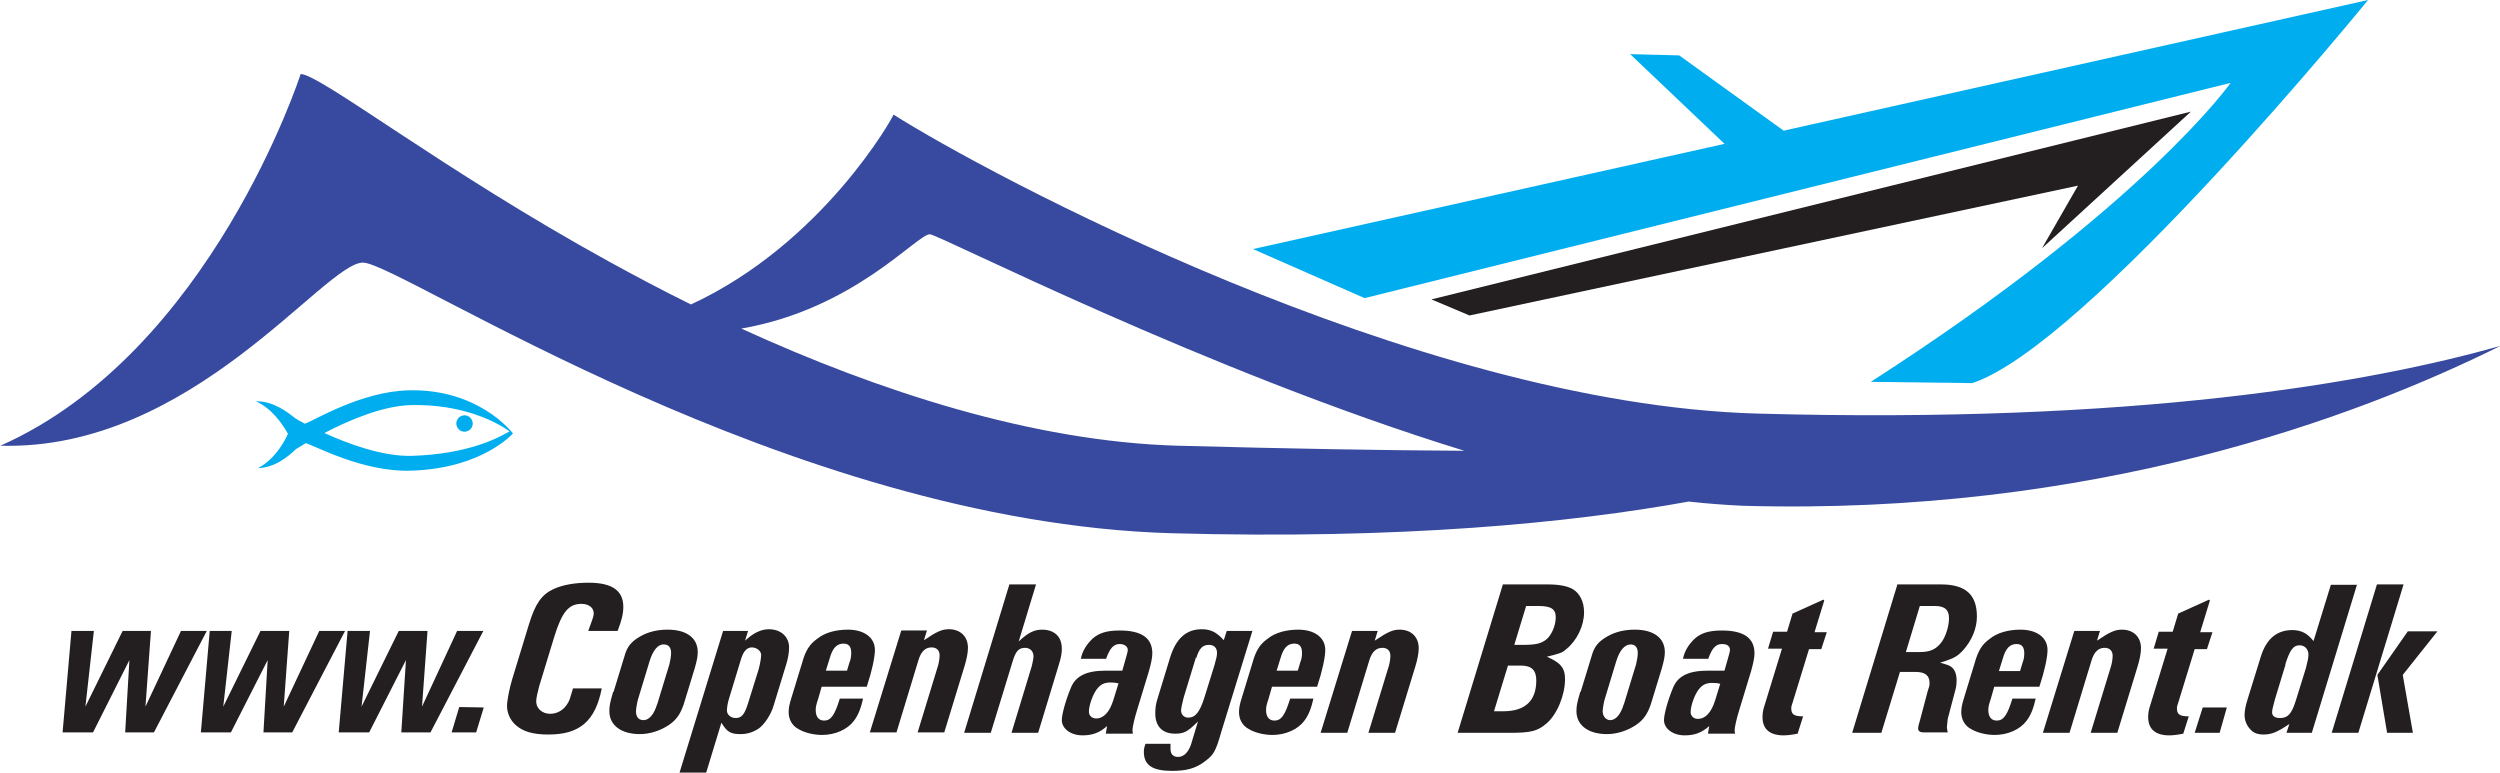 <?xml version="1.0" encoding="UTF-8"?>
<svg id="Lag_1" xmlns="http://www.w3.org/2000/svg" version="1.1" viewBox="0 0 591.2 182.7">
  <!-- Generator: Adobe Illustrator 29.4.0, SVG Export Plug-In . SVG Version: 2.1.0 Build 152)  -->
  <defs>
    <style>
      .st0 {
        fill: #00aeef;
      }

      .st0, .st1, .st2 {
        fill-rule: evenodd;
      }

      .st1 {
        fill: #231f20;
      }

      .st2 {
        fill: #374a9f;
      }
    </style>
  </defs>
  <path class="st0" d="M407.8,34l-22.3-21.2,11.6.3,24.7,17.8L560,0s-66.4,81.6-93.6,90.6l-24-.3c64.6-41.5,85.1-70.7,85.1-70.7l-204.8,50.9-26.4-11.6,111.6-24.9h0Z"/>
  <path class="st0" d="M109.8,98.2c1.1,0,1.9.8,2,1.9,0,1.1-.8,1.9-1.9,2-1.1,0-1.9-.8-2-1.9,0-1.1.8-1.9,1.9-2h0Z"/>
  <path class="st0" d="M121.3,102.5s0,0,0,0c-.4-.5-8.3-10.6-24.7-10.2-11.3.3-22.4,7.2-24.5,7.9-1.2-.6-2-1.1-2.3-1.3-2-1.6-5.3-4.1-9.3-4,3.6,1.6,6.1,5,7.6,7.7-1.3,2.8-3.6,6.3-7.1,8.1,4-.1,7.1-2.7,9-4.5.4-.2,1.1-.7,2.3-1.4,2.2.6,13.6,6.9,24.9,6.5,17-.5,24.2-8.9,24.2-8.9h0ZM120.5,102c-2.7,1.6-9.9,5.4-23.1,5.8-6.8.2-15-2.8-20.7-5.4,5.6-2.9,13.6-6.4,20.4-6.6,12.3-.3,20.3,4,23.4,6.2h0Z"/>
  <polygon class="st1" points="347.5 74.6 491.4 43.9 482.9 58.7 518.1 26.4 338.5 70.8 347.5 74.6 347.5 74.6"/>
  <path class="st2" d="M175.3,77.7c26.7-4.6,41.5-22.3,44.6-22.3,2,0,65.5,32.5,126.4,51.2-19.2-.1-41.7-.5-67.9-1.2-34.1-1-70.5-12.8-103.1-27.7h0ZM399.3,118.6c4.4.5,8.6.8,12.7,1,83,2.4,145.3-20.9,179.3-37.8-30.8,8.7-86.1,18.5-175.8,16-81.4-2.3-182.6-57-204.2-70.7,0,.4-16.6,30.4-47.9,44.9-6.7-3.3-13.1-6.7-19.3-10.1-39.3-21.6-68.3-44.3-73-44.4,0,0-21.2,65.8-71,87.9,45.3,1.3,76.7-43.5,85.8-43.3,9.1.3,100.1,61.4,191.2,64,54.2,1.5,94.1-2.4,122.3-7.5h0Z"/>
  <polygon class="st1" points="22.2 149.2 16.9 149.2 14.8 173.2 22 173.2 30.6 156.1 29.6 173.2 36.4 173.2 48.9 149.2 42.8 149.2 34.4 167.1 35.7 149.2 29 149.2 20.2 167.1 22.2 149.2 22.2 149.2"/>
  <polygon class="st1" points="54.8 149.2 49.6 149.2 47.5 173.2 54.6 173.2 63.3 156.1 62.3 173.2 69.1 173.2 81.6 149.2 75.5 149.2 67.1 167.1 68.4 149.2 61.6 149.2 52.8 167.1 54.8 149.2 54.8 149.2"/>
  <polygon class="st1" points="87.5 149.2 82.2 149.2 80.1 173.2 87.3 173.2 96 156.1 94.9 173.2 101.8 173.2 114.3 149.2 108.1 149.2 99.8 167.1 101.1 149.2 94.3 149.2 85.5 167.1 87.5 149.2 87.5 149.2"/>
  <polygon class="st1" points="108.6 167.2 106.8 173.2 112.6 173.2 114.4 167.3 108.6 167.2 108.6 167.2"/>
  <path class="st1" d="M146.1,149.1c.9-2.4,1.3-3.9,1.3-5.6,0-3.8-2.6-5.7-8.2-5.7-3.3,0-6.1.5-8.3,1.5-2.8,1.3-4.3,3.4-5.8,8.3l-4,13.1c-.6,2-1.2,4.9-1.2,6.3,0,1.6.8,3.4,2.1,4.5,1.7,1.5,4,2.2,7.7,2.2,7.4,0,11.1-3.2,12.6-10.9h-6.8c-.8,2.7-.8,2.8-1.3,3.6-.9,1.5-2.4,2.4-4.1,2.4-1.9,0-3.3-1.3-3.3-2.9,0-.8.3-2.1.7-3.6l3.6-11.8c1.8-5.8,3.4-7.7,6.4-7.7,1.7,0,2.9.9,2.9,2.2,0,.6,0,.7-1.3,4.2h6.9Z"/>
  <path class="st1" d="M145,163.6c-.8,2.7-.9,3.4-.9,4.6,0,3.3,2.8,5.4,7.2,5.4,2.4,0,4.8-.8,6.8-2.1,1.8-1.2,2.8-2.6,3.6-5l2.6-8.5c.5-1.8.7-2.7.7-3.8,0-3.3-2.6-5.3-7.1-5.3-2.4,0-4.6.5-6.5,1.6-2.1,1.2-3.1,2.4-3.7,4.6l-2.6,8.5h0ZM155.4,166.5c-.7,2.4-1.9,3.8-3.2,3.8s-1.8-.9-1.8-2.1c0-.6.3-2.3.5-2.9l2.7-8.9c.8-2.6,2-4.1,3.4-4,1.1,0,1.7.7,1.7,2,0,.8-.2,1.9-.4,2.7l-2.9,9.5h0Z"/>
  <path class="st1" d="M171,149.2l-10.3,33.5h6.3s3.6-11.8,3.6-11.8c1.3,2.2,2.2,2.7,4.5,2.7,1.6,0,2.9-.4,4.3-1.3,1.4-1,2.9-3.3,3.5-5.3l3-9.8c.5-1.6.7-2.9.7-4.1,0-2.5-1.9-4.3-4.8-4.3-1.8,0-3.7.9-5.6,2.7l.7-2.3h-6ZM176.9,166.3c-.8,2.6-1.5,3.5-2.9,3.5-1.2,0-2.1-.8-2.1-1.8,0-.6.2-1.9.5-2.8l2.8-9.2c.6-2.1,1.5-2.9,2.6-2.9s2.2.8,2.2,1.8c0,.7-.3,2.3-.6,3.4l-2.5,8h0Z"/>
  <path class="st1" d="M205,162.3c1.2-3.6,1.9-6.9,1.9-8.6,0-2.9-2.5-4.8-6.4-4.8-2.8,0-5.5.7-7.3,2.2-1.7,1.2-2.7,2.7-3.5,5.6l-2.6,8.5c-.4,1.3-.6,2.2-.6,3.2,0,1.7.8,3.2,2.3,4,1.5.9,3.7,1.4,5.6,1.4,3.1,0,6-1.3,7.5-3.3,1.1-1.4,1.7-3.1,2.2-5.3h-5.5c-1.2,3.9-2.1,5.2-3.7,5.2-1.3,0-2-.9-2-2.5,0-.7.1-1.2.6-2.7l.8-2.8h10.7ZM200.4,158.6h-5.1s.9-2.9.9-2.9c.7-2.5,1.7-3.5,3.3-3.5,1.2,0,1.8.7,1.8,2.2,0,.7-.1,1.5-.4,2.2l-.6,2h0Z"/>
  <path class="st1" d="M213.1,149.2l-7.4,24h6.3s5.2-17.1,5.2-17.1c.6-2,1.6-3,3.1-3,1.2,0,1.9.7,1.9,1.9,0,.7-.2,1.9-.4,2.5l-4.8,15.7h6.3s4.8-15.7,4.8-15.7c.5-1.6.8-3.2.8-4.3,0-2.7-1.8-4.4-4.5-4.4-1.6,0-2.8.5-5.9,2.6l.7-2.3h-6Z"/>
  <path class="st1" d="M245,138.2h-6.3s-10.7,35.1-10.7,35.1h6.3s5.2-17,5.2-17c.7-2.3,1.4-3.1,2.9-3.1,1.2,0,2,.8,2,2,0,.5-.2,1.5-.4,2.3l-4.8,15.8h6.3s4.8-15.8,4.8-15.8c.7-2.2.8-3.1.8-4.1,0-2.8-1.7-4.5-4.7-4.5-1.8,0-3.3.7-5.5,2.8l4.1-13.5h0Z"/>
  <path class="st1" d="M261.6,155.7c.9-2.5,1.8-3.4,3.2-3.4,1.1,0,1.9.6,1.9,1.4,0,.3-.2,1.1-.5,2.1l-.8,2.8c-2.8,0-3,0-4,0-4.5,0-7,1.3-8.1,3.9-1.3,3.1-2.2,6.4-2.2,7.8,0,2,2.1,3.6,4.9,3.6,2.3,0,4-.6,5.8-2.2l-.3,1.8h6.4c0-.4-.1-.6-.1-.8,0-.7.5-2.9,1.1-4.8l2.8-9.2c.5-1.8.8-3.1.8-4.2,0-3.6-2.5-5.4-7.7-5.4-3.1,0-4.9.6-6.4,1.9-1.5,1.4-2.5,3.1-2.8,4.8h6ZM263.3,165.5c-.9,2.9-2.3,4.4-4.1,4.4-1,0-1.7-.7-1.7-1.6,0-1.6,1.1-4.6,2.2-5.7.7-.8,1.6-1.2,2.8-1.2.6,0,1,0,2,.2l-1.2,3.9h0Z"/>
  <path class="st1" d="M296.1,149.2h-6s-.7,2.2-.7,2.2c-1.7-1.9-3.1-2.6-5.2-2.6-3.7,0-6.1,2.2-7.5,6.7l-2.9,9.5c-.5,1.5-.6,2.5-.6,3.7,0,3.1,1.7,4.8,4.7,4.8,2.1,0,2.9-.5,4.9-2.4.2-.2.3-.3.5-.5l-1.6,5.3c-.6,1.9-1.7,3.1-3.1,3.1-1.2,0-1.8-.7-1.8-1.9v-.7s0-.5,0-.5h-5.9c-.3.8-.4,1.2-.4,1.9,0,3.2,2.1,4.5,6.7,4.5,3.4,0,5.6-.6,7.8-2.3,2-1.5,2.5-2.3,3.8-6.9l7.4-24h0ZM282.9,155.6c.7-2.3,1.5-3.1,3-3.1,1.2,0,1.9.7,1.9,1.9,0,.7-.2,1.5-.6,2.9l-2.4,7.7c-1.1,3.4-2.1,4.7-3.8,4.7-1,0-1.7-.7-1.7-1.7,0-.5.3-1.8.6-3l2.9-9.5h0Z"/>
  <path class="st1" d="M311.5,162.3c1.2-3.6,1.9-6.9,1.9-8.6,0-2.9-2.5-4.8-6.4-4.8-2.8,0-5.5.7-7.3,2.2-1.7,1.2-2.7,2.7-3.5,5.6l-2.6,8.5c-.4,1.3-.6,2.2-.6,3.2,0,1.7.8,3.2,2.3,4,1.5.9,3.7,1.4,5.6,1.4,3.1,0,6-1.3,7.5-3.3,1.1-1.4,1.7-3.1,2.2-5.3h-5.5c-1.2,3.9-2.1,5.2-3.7,5.2-1.3,0-2-.9-2-2.5,0-.7.1-1.2.6-2.7l.8-2.8h10.7ZM307,158.6h-5.1s.9-2.9.9-2.9c.7-2.5,1.7-3.5,3.3-3.5,1.2,0,1.8.7,1.8,2.2,0,.7-.1,1.5-.4,2.2l-.6,2h0Z"/>
  <path class="st1" d="M319.7,149.3l-7.4,24h6.3s5.2-17.1,5.2-17.1c.6-2,1.6-3,3.1-3,1.2,0,1.9.7,1.9,1.9,0,.7-.2,1.9-.4,2.5l-4.8,15.7h6.3s4.8-15.7,4.8-15.7c.5-1.6.8-3.2.8-4.3,0-2.7-1.8-4.4-4.5-4.4-1.6,0-2.8.5-5.9,2.6l.7-2.3h-6Z"/>
  <path class="st1" d="M344.8,173.3h12.2c5,0,6.6-.4,8.7-2.2,2.5-2.1,4.4-6.7,4.4-10.5,0-2.7-1.1-3.9-4.3-5.3,3.2-.8,3.6-.9,4.6-1.8,2.5-2,4.2-5.5,4.2-8.7,0-2.5-1-4.5-2.7-5.5-1.3-.7-3.1-1.1-6-1.1h-10.5s-10.7,35.1-10.7,35.1h0ZM358.1,152.5l2.8-9.2h2.8c3.1,0,4.2.7,4.2,2.7,0,1.6-.7,3.5-1.7,4.7-1.3,1.4-2.6,1.8-6.1,1.8h-2.1ZM353.3,168.2l3.3-10.8h3.1c2.5,0,3.6,1.1,3.6,3.5,0,4.8-2.6,7.3-7.8,7.3h-2.2Z"/>
  <path class="st1" d="M373.7,163.6c-.8,2.7-.9,3.4-.9,4.6,0,3.3,2.8,5.4,7.2,5.4,2.4,0,4.8-.8,6.8-2.1,1.8-1.2,2.8-2.6,3.6-5l2.6-8.5c.5-1.8.7-2.7.7-3.8,0-3.3-2.6-5.3-7.1-5.3-2.4,0-4.6.5-6.5,1.6-2.1,1.2-3.1,2.4-3.7,4.6l-2.6,8.5h0ZM384,166.5c-.7,2.4-1.9,3.8-3.2,3.8-1,0-1.8-.9-1.8-2.1,0-.6.3-2.3.5-2.9l2.7-8.9c.8-2.6,2-4,3.4-4,1.1,0,1.7.7,1.7,2,0,.8-.2,1.9-.4,2.7l-2.9,9.5h0Z"/>
  <path class="st1" d="M404,155.7c.9-2.5,1.8-3.4,3.2-3.4s1.9.6,1.9,1.4c0,.3-.2,1.1-.5,2.1l-.8,2.8c-2.8,0-3,0-4,0-4.5,0-7,1.3-8.1,3.9-1.3,3.1-2.2,6.4-2.2,7.8,0,2,2.1,3.6,4.9,3.6,2.3,0,4-.6,5.8-2.2l-.3,1.8h6.4c0-.4-.1-.6-.1-.8,0-.7.5-2.9,1.1-4.8l2.8-9.2c.5-1.8.8-3.1.8-4.2,0-3.6-2.5-5.4-7.7-5.4-3.1,0-4.9.6-6.4,1.9-1.5,1.4-2.5,3.1-2.8,4.8h6ZM405.6,165.6c-.9,2.9-2.3,4.4-4.1,4.4-1,0-1.7-.7-1.7-1.6,0-1.6,1.1-4.6,2.2-5.7.7-.8,1.6-1.2,2.8-1.2s1,0,2,.2l-1.2,3.9h0Z"/>
  <path class="st1" d="M431.2,141.8l-7.3,3.3-1.3,4.3h-3.3s-1.2,4-1.2,4h3.3s-4.3,14-4.3,14c-.2.7-.3,1.4-.3,2.2,0,2.8,1.7,4.3,5,4.3.7,0,1.8-.1,3.3-.4l1.3-4.1c-2.2,0-2.8-.5-2.8-1.9,0-.3,0-.5.3-1.3l3.9-12.7h2.9s1.3-4,1.3-4h-2.9s2.3-7.5,2.3-7.5h0Z"/>
  <path class="st1" d="M448.7,138.2l-10.7,35.1h6.9s4.4-14.4,4.4-14.4h3.7c2.2,0,3.3.8,3.3,2.6,0,.5,0,.7-.4,1.8l-1.8,6.8c-.4,1.3-.5,1.8-.5,2.2,0,.6.5.9,1.3.9h5.7c-.1-.6-.2-.9-.2-1.2,0-.4.2-1.7.2-2l1.8-6.8c.2-.7.3-1.5.3-2.3,0-1.6-.5-2.7-1.4-3.3-.5-.3-.8-.4-2.5-.9l1-.3c2.4-.8,3.2-1.3,4.4-2.6,2.1-2.3,3.3-5.2,3.3-8,0-5.2-2.7-7.6-8.5-7.6h-10.4ZM450.7,154.2l3.3-10.9h3.5c2.4,0,3.4.9,3.4,2.9,0,1.9-.8,4.4-1.8,5.7-1.3,1.7-2.7,2.3-5.2,2.3h-3.2Z"/>
  <path class="st1" d="M482.3,162.3c1.2-3.6,1.9-6.9,1.9-8.6,0-2.9-2.5-4.8-6.4-4.8-2.8,0-5.5.7-7.3,2.2-1.7,1.2-2.7,2.7-3.5,5.6l-2.6,8.5c-.4,1.3-.6,2.2-.6,3.2,0,1.7.8,3.2,2.3,4,1.5.9,3.7,1.4,5.6,1.4,3.1,0,6-1.3,7.5-3.3,1.1-1.4,1.7-3.1,2.2-5.3h-5.5c-1.2,3.9-2.1,5.2-3.7,5.2-1.3,0-2-.9-2-2.5,0-.7.1-1.2.6-2.7l.8-2.8h10.7ZM477.8,158.7h-5.1s.9-2.9.9-2.9c.7-2.5,1.7-3.5,3.3-3.5,1.2,0,1.8.7,1.8,2.2,0,.7-.1,1.5-.4,2.2l-.6,2h0Z"/>
  <path class="st1" d="M490.5,149.3l-7.4,24h6.3s5.2-17.1,5.2-17.1c.6-2,1.6-3,3.1-3,1.2,0,1.9.7,1.9,1.9,0,.7-.2,1.9-.4,2.5l-4.8,15.7h6.3s4.8-15.7,4.8-15.7c.5-1.6.8-3.2.8-4.3,0-2.7-1.8-4.4-4.5-4.4-1.6,0-2.8.5-5.9,2.6l.7-2.3h-6Z"/>
  <path class="st1" d="M522.4,141.8l-7.3,3.3-1.3,4.3h-3.3s-1.2,4-1.2,4h3.3s-4.3,14-4.3,14c-.2.7-.3,1.4-.3,2.2,0,2.8,1.7,4.3,5,4.3.7,0,1.8-.1,3.3-.4l1.3-4.1c-2.2,0-2.8-.5-2.8-1.9,0-.3,0-.5.3-1.3l3.9-12.7h2.9s1.3-4,1.3-4h-2.9s2.3-7.5,2.3-7.5h0Z"/>
  <polygon class="st1" points="520.9 167.3 519 173.3 524.9 173.3 526.6 167.3 520.9 167.3 520.9 167.3"/>
  <path class="st1" d="M557.5,138.3h-6.3s-4.1,13.3-4.1,13.3c-1.4-1.8-2.9-2.6-5-2.6-3.7,0-6.2,2.1-7.5,6.4l-3.1,10c-.5,1.6-.7,2.7-.7,3.7,0,1.1.4,2.3,1.2,3.2.8,1,1.8,1.4,3.3,1.4,1.9,0,3.3-.6,6.1-2.5l-.7,2.1h6s10.7-35.1,10.7-35.1h0ZM540.4,157.2c1.1-3.5,1.9-4.6,3.4-4.6,1.2,0,2.1.9,2.1,2.2,0,.7-.2,1.7-.6,3.2l-2.3,7.4c-1,3.3-1.9,4.4-3.8,4.4-1.3,0-1.9-.5-1.9-1.4q0-.6.7-3.1l2.5-8.2h0Z"/>
  <path class="st1" d="M562.2,159.6l2.3,13.7h6.1s-2.4-13.7-2.4-13.7l8.2-10.3h-7s-7.2,10.3-7.2,10.3h0ZM557.7,173.3l10.7-35.1h-6.3s-10.7,35.1-10.7,35.1h6.3Z"/>
</svg>